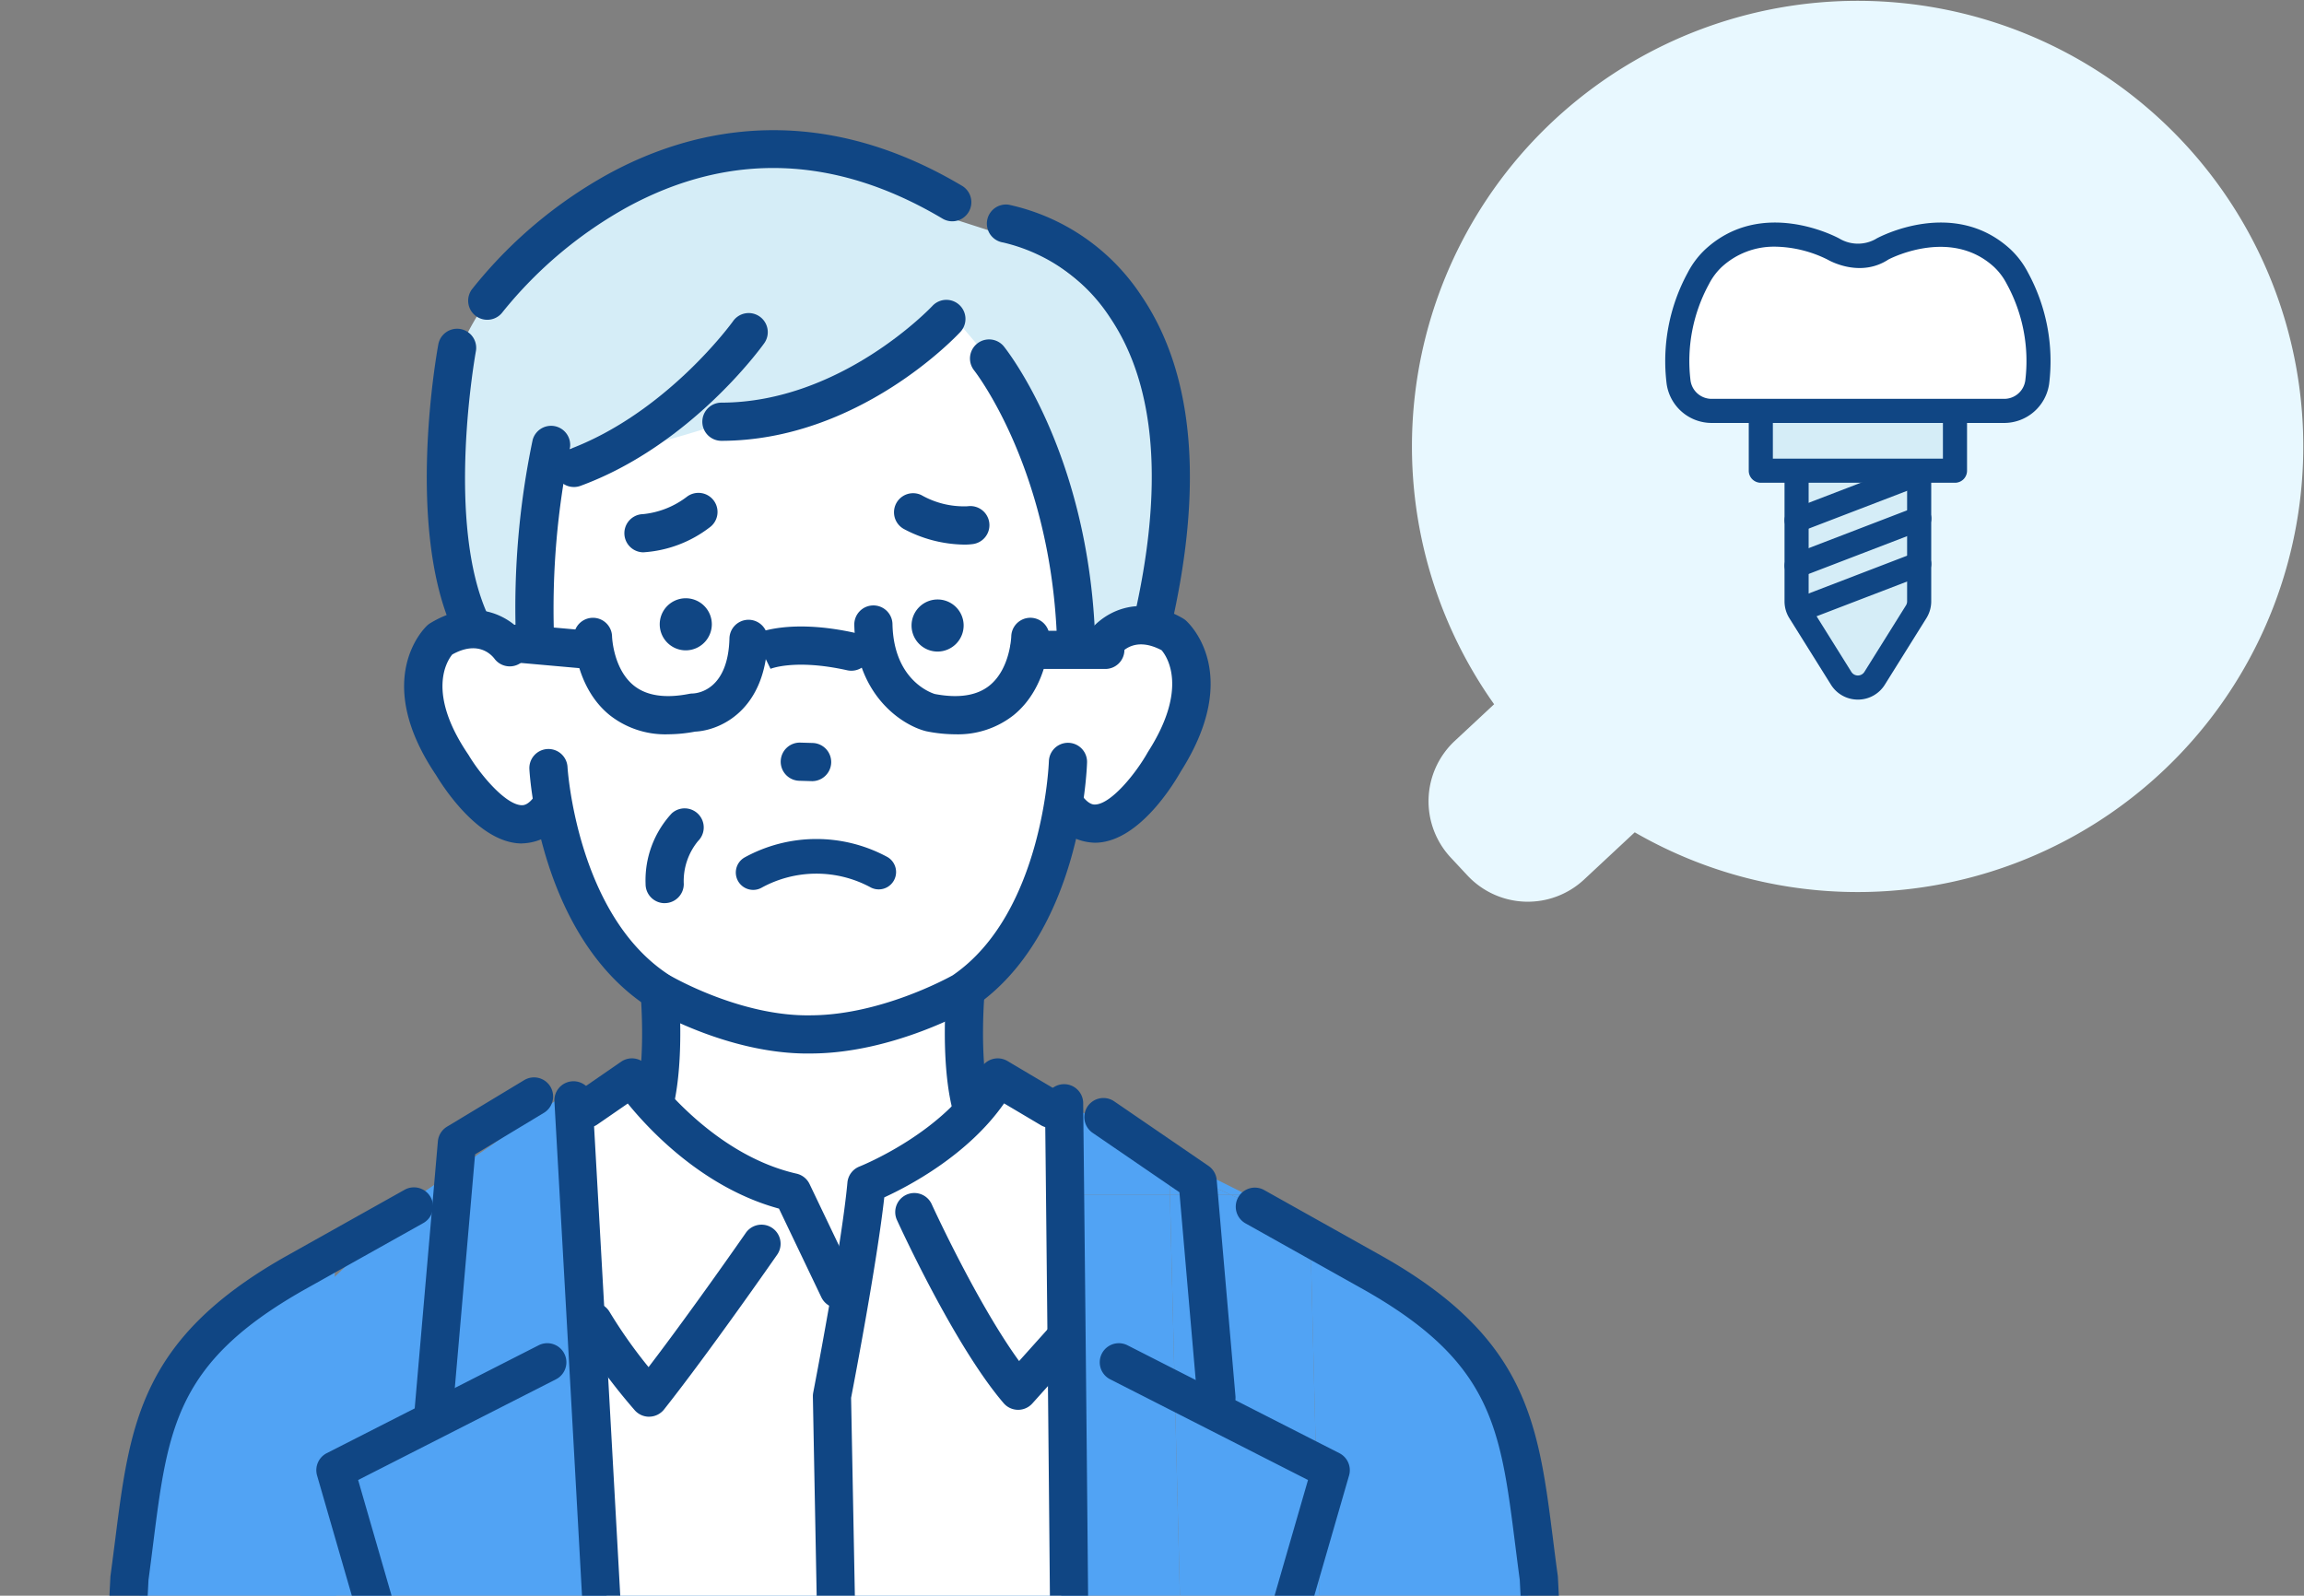 <svg xmlns="http://www.w3.org/2000/svg" xmlns:xlink="http://www.w3.org/1999/xlink" width="251.319" height="174.078" viewBox="0 0 251.319 174.078">
  <rect x="0" y="0" width="251.319" height="174.078" fill="#808080" stroke="none"/>
  <defs>
    <clipPath id="clip-path">
      <rect id="長方形_2011" data-name="長方形 2011" width="42.083" height="52.045" fill="none"/>
    </clipPath>
    <clipPath id="clip-path-2">
      <rect id="長方形_2007" data-name="長方形 2007" width="176.339" height="171.8" fill="none"/>
    </clipPath>
  </defs>
  <g id="グループ_815" data-name="グループ 815" transform="translate(-204.5 -3970.396)">
    <g id="グループ_636" data-name="グループ 636" transform="translate(358.5 3970.396)">
      <path id="合体_3" data-name="合体 3" d="M6.069,95.51,4.241,93.55a9,9,0,0,1,.445-12.721l4.291-4A48.613,48.613,0,1,1,24.315,90.8l-5.526,5.153A9,9,0,0,1,6.069,95.51Z" fill="#e8f8ff"/>
      <g id="グループ_632" data-name="グループ 632" transform="translate(27.617 24.278)">
        <g id="グループ_631" data-name="グループ 631" clip-path="url(#clip-path)">
          <path id="パス_2642" data-name="パス 2642" d="M67.621,94.854l-4.532,7.252a2.154,2.154,0,0,1-3.654,0L54.9,94.854a2.152,2.152,0,0,1-.327-1.142V73.243a2.154,2.154,0,0,1,2.154-2.154h9.063a2.154,2.154,0,0,1,2.154,2.154V93.713a2.155,2.155,0,0,1-.327,1.142" transform="translate(-40.22 -52.39)" fill="#d5edf7"/>
          <path id="パス_2643" data-name="パス 2643" d="M57.577,100.749a3.449,3.449,0,0,1-2.942-1.631L50.1,91.867a3.468,3.468,0,0,1-.527-1.839V69.559a3.473,3.473,0,0,1,3.47-3.47h9.063a3.473,3.473,0,0,1,3.469,3.47V90.028a3.466,3.466,0,0,1-.527,1.839l-4.532,7.252a3.45,3.45,0,0,1-2.942,1.631m-4.532-32.03a.84.84,0,0,0-.839.839V90.028a.835.835,0,0,0,.128.445l4.532,7.252a.839.839,0,0,0,1.423,0l4.532-7.252a.837.837,0,0,0,.127-.445V69.559a.84.84,0,0,0-.839-.839Zm10.89,22.45h0Z" transform="translate(-36.535 -48.705)" fill="#104684"/>
          <rect id="長方形_2010" data-name="長方形 2010" width="21.181" height="9.628" transform="translate(10.451 17.445)" fill="#d5edf7"/>
          <path id="パス_2644" data-name="パス 2644" d="M57.228,73.58H36.047a1.315,1.315,0,0,1-1.315-1.315V62.637a1.315,1.315,0,0,1,1.315-1.315H57.228a1.315,1.315,0,0,1,1.315,1.315v9.628a1.315,1.315,0,0,1-1.315,1.315M37.362,70.95h18.55v-7H37.362Z" transform="translate(-25.596 -45.192)" fill="#104684"/>
          <path id="パス_2645" data-name="パス 2645" d="M42.131,9.819a8.2,8.2,0,0,0-1.642-2.191c-5.539-5.111-13.088-1-13.088-1-2.512,1.7-5.344,0-5.344,0s-7.549-4.106-13.088,1A8.2,8.2,0,0,0,7.328,9.819,18.931,18.931,0,0,0,5.17,21.157a3.621,3.621,0,0,0,3.574,3.122H40.715a3.621,3.621,0,0,0,3.574-3.122A18.931,18.931,0,0,0,42.131,9.819" transform="translate(-3.688 -3.731)" fill="#fff"/>
          <path id="パス_2646" data-name="パス 2646" d="M37.027,21.863H5.057A4.962,4.962,0,0,1,.181,17.612,20.184,20.184,0,0,1,2.48,5.467,9.435,9.435,0,0,1,4.39,2.93C10.551-2.754,18.657,1.55,19,1.736l.048.027a3.96,3.96,0,0,0,3.931.039c.035-.024.071-.046.108-.066.342-.186,8.448-4.49,14.608,1.194A9.438,9.438,0,0,1,39.6,5.467a20.188,20.188,0,0,1,2.3,12.145,4.963,4.963,0,0,1-4.876,4.251M12.036,2.633A8.4,8.4,0,0,0,6.174,4.863,6.856,6.856,0,0,0,4.8,6.708,17.537,17.537,0,0,0,2.785,17.239a2.319,2.319,0,0,0,2.272,1.994H37.027A2.319,2.319,0,0,0,39.3,17.238a17.533,17.533,0,0,0-2.015-10.53h0A6.857,6.857,0,0,0,35.91,4.863C31.323.63,24.976,3.722,24.386,4.024c-3.017,1.985-6.261.243-6.657.016a13.249,13.249,0,0,0-5.693-1.408" transform="translate(0 0)" fill="#104684"/>
          <path id="パス_2647" data-name="パス 2647" d="M50.891,106.743a1.315,1.315,0,0,1-.472-2.543l13.372-5.135a1.315,1.315,0,1,1,.943,2.456l-13.372,5.135a1.308,1.308,0,0,1-.471.088" transform="translate(-36.534 -72.941)" fill="#104684"/>
          <path id="パス_2648" data-name="パス 2648" d="M50.891,125.552a1.315,1.315,0,0,1-.472-2.543l13.372-5.135a1.315,1.315,0,1,1,.943,2.455l-13.372,5.135a1.307,1.307,0,0,1-.471.088" transform="translate(-36.534 -86.803)" fill="#104684"/>
          <path id="パス_2649" data-name="パス 2649" d="M53.883,144.058a1.315,1.315,0,0,1-.472-2.543L66,136.682a1.315,1.315,0,1,1,.943,2.456L54.354,143.97a1.307,1.307,0,0,1-.471.088" transform="translate(-38.739 -100.664)" fill="#104684"/>
        </g>
      </g>
    </g>
    <g id="グループ_643" data-name="グループ 643" transform="translate(204.5 3972.674)">
      <g id="グループ_625" data-name="グループ 625" clip-path="url(#clip-path-2)">
        <path id="パス_2587" data-name="パス 2587" d="M307.747,319.281a46.363,46.363,0,0,1,6.72,2.553h1.769l-19.969-9.986-6.259,9.986h17.8Z" transform="translate(-180.195 -193.766)" fill="#51a3f4"/>
        <path id="パス_2588" data-name="パス 2588" d="M336.857,331.479l.064,2.552h6.656a46.36,46.36,0,0,0-6.72-2.552" transform="translate(-209.305 -205.964)" fill="#51a3f4"/>
        <path id="パス_2589" data-name="パス 2589" d="M363.287,343.4l-.044-1.745-6.871-3.436H354.6a46.553,46.553,0,0,1,8.684,5.181" transform="translate(-220.332 -210.152)" fill="#51a3f4"/>
        <path id="パス_2590" data-name="パス 2590" d="M76.588,336.763l6.772,50.013h93.489L175.2,320.585H157.4l-19.084,30.447-22.256-30.447-7.181-10.747L93.385,320.585Z" transform="translate(-47.588 -192.517)" fill="#51a3f4"/>
        <path id="パス_2591" data-name="パス 2591" d="M57.638,351.515c-6.506,3.437-15.126,9.27-18.342,17.241l-4.9,35.932-.38,8.13H57.935Z" transform="translate(-21.136 -218.413)" fill="#51a3f4"/>
        <path id="パス_2592" data-name="パス 2592" d="M377.537,351.9l1.542,61.01h24.594l-4.585-42.406c-.295-8.8-15.975-14.331-21.551-18.6" transform="translate(-234.582 -218.654)" fill="#51a3f4"/>
        <path id="パス_2593" data-name="パス 2593" d="M337.025,338.221l1.646,66.191h15.236l-1.542-61.01a46.554,46.554,0,0,0-8.684-5.181Z" transform="translate(-209.41 -210.153)" fill="#51a3f4"/>
        <path id="パス_2594" data-name="パス 2594" d="M173.423,240.132s2.038,17.358,0,25.118l-8.223,2.533,28.583,30.142,26.705-21.583-1.046-8.559L208.059,263.7a95.068,95.068,0,0,1,1.374-18.539l-22.255-7.916Z" transform="translate(-102.647 -147.409)" fill="#fff"/>
        <path id="パス_2595" data-name="パス 2595" d="M169.969,383.951l-5.592-75.337,8.595-3.328,19.6,4.459,18.082-3.6,7.239,2.817v74.992Z" transform="translate(-102.135 -189.689)" fill="#fff"/>
        <path id="パス_2596" data-name="パス 2596" d="M204.268,127.06c-3.78-4.653-8.908-1.557-8.908-1.557L187.2,103.966H172.8l-14.808-4.036-13.669-5.8-7.417,13.688-6.692,19.614s-4.829-4.64-8.487.11c0,0-4.764,10.418,9.253,19.849,0,0,3.8-.955,4.706-2.609,0,0,4.635,24.965,27.645,24.069,20.652.853,27.313-24.355,27.313-24.355.953,1.631,4.476,2.067,4.476,2.067,15.025-9.7,9.145-19.5,9.145-19.5" transform="translate(-75.151 -58.486)" fill="#fff"/>
        <path id="パス_2597" data-name="パス 2597" d="M200.367,90.243S213.036,64.8,185.548,48.419c0,0-22.866-16.788-33.663-3.568,0,0-28.522,3.415-25.521,31.313l1.33,15.381Z" transform="translate(-78.379 -24.715)" fill="#fff"/>
        <path id="パス_2598" data-name="パス 2598" d="M129.82,86.787s-15.06-28.566,17.24-44.937A34.287,34.287,0,0,1,182.8,45.629l5.726,1.844s18.247,7.645,16.681,25.033l-1.665,16.522-7.087,3.7s-3.473-20.214-8.762-30.434l-4.892-5.74s-21.181,11.7-38.189,14.55l-6-.97s-4.936,16.113-1.782,22.406l-4.831-1.863Z" transform="translate(-78.484 -23.916)" fill="#d5edf7"/>
        <path id="パス_2599" data-name="パス 2599" d="M181.868,142.489h-.017a2.083,2.083,0,0,1,0-4.165,9.413,9.413,0,0,0,4.815-1.922,2.083,2.083,0,1,1,2.414,3.395,13.243,13.243,0,0,1-7.216,2.693" transform="translate(-111.707 -84.513)" fill="#104684"/>
        <path id="パス_2600" data-name="パス 2600" d="M265.042,141.64a14.354,14.354,0,0,1-6.506-1.7,2.082,2.082,0,0,1,1.907-3.7,9.383,9.383,0,0,0,5.043,1.218,2.082,2.082,0,1,1,.593,4.122,7.252,7.252,0,0,1-1.036.063" transform="translate(-159.939 -84.506)" fill="#104684"/>
        <path id="パス_2601" data-name="パス 2601" d="M265.482,172.38h0a2.841,2.841,0,1,1,2.8-2.878,2.849,2.849,0,0,1-2.8,2.878" transform="translate(-163.169 -103.577)" fill="#104684"/>
        <path id="パス_2602" data-name="パス 2602" d="M192.94,172.03h0a2.841,2.841,0,1,1,2.8-2.878,2.849,2.849,0,0,1-2.8,2.878" transform="translate(-118.095 -103.36)" fill="#104684"/>
        <path id="パス_2603" data-name="パス 2603" d="M228.432,212.141h-.064l-1.318-.039a2.083,2.083,0,1,1,.125-4.163l1.318.039a2.083,2.083,0,0,1-.061,4.164" transform="translate(-139.822 -129.201)" fill="#104684"/>
        <path id="パス_2604" data-name="パス 2604" d="M302.3,100.853a2.084,2.084,0,0,1-2.03-2.554c3.36-14.467,2.5-25.593-2.553-33.07a19.108,19.108,0,0,0-11.663-8.18,2.082,2.082,0,1,1,.637-4.116A23.2,23.2,0,0,1,301.167,62.9c5.73,8.476,6.793,20.7,3.16,36.345a2.083,2.083,0,0,1-2.027,1.612" transform="translate(-176.643 -32.875)" fill="#104684"/>
        <path id="パス_2605" data-name="パス 2605" d="M127.809,123.047a2.083,2.083,0,0,1-1.886-1.2c-5.375-11.408-1.864-30.707-1.712-31.523a2.083,2.083,0,0,1,4.095.763c-.035.187-3.415,18.8,1.385,28.985a2.084,2.084,0,0,1-1.883,2.971" transform="translate(-76.392 -55.068)" fill="#104684"/>
        <path id="パス_2606" data-name="パス 2606" d="M306.751,194.414a5.885,5.885,0,0,1-4.88-2.845,2.083,2.083,0,1,1,3.4-2.409c.8,1.126,1.359,1.1,1.542,1.087,1.761-.091,4.445-3.441,5.7-5.676.019-.033.04-.069.061-.1,4.438-6.944,2.015-10.411,1.462-11.056-2.869-1.516-4.308.079-4.688.617a2.069,2.069,0,0,1-2.876.58,2.1,2.1,0,0,1-.585-2.9c1.286-1.952,5.125-4.836,10.451-1.786a2.082,2.082,0,0,1,.336.239c.261.228,6.308,5.708-.559,16.5-.776,1.373-4.493,7.5-9.085,7.743-.091,0-.185.008-.281.008" transform="translate(-187.329 -104.757)" fill="#104684"/>
        <path id="パス_2607" data-name="パス 2607" d="M185.238,290.338a2.084,2.084,0,0,1-2.031-2.552c1.064-4.6.473-11.289.466-11.356a2.083,2.083,0,0,1,4.148-.377c.027.3.656,7.43-.557,12.672a2.084,2.084,0,0,1-2.027,1.614" transform="translate(-113.802 -170.348)" fill="#104684"/>
        <path id="パス_2608" data-name="パス 2608" d="M274.948,290.338a2.083,2.083,0,0,1-2.027-1.614c-1.213-5.242-.584-12.371-.557-12.672a2.083,2.083,0,0,1,4.148.376c-.006.067-.594,6.771.466,11.357a2.085,2.085,0,0,1-2.031,2.552" transform="translate(-169.117 -170.348)" fill="#104684"/>
        <path id="パス_2609" data-name="パス 2609" d="M136.949,52.176a2.082,2.082,0,0,1-1.674-3.319A49.57,49.57,0,0,1,150.15,36.272c8.647-4.727,22.352-8.345,38.543,1.262a2.083,2.083,0,1,1-2.125,3.582c-11.6-6.882-23.138-7.306-34.295-1.257a46.158,46.158,0,0,0-13.648,11.475,2.082,2.082,0,0,1-1.676.842" transform="translate(-83.8 -19.568)" fill="#104684"/>
        <path id="パス_2610" data-name="パス 2610" d="M129.274,195.2l-.144,0c-4.565-.123-8.411-6.1-9.218-7.44-7.1-10.519-1.227-16.109-.973-16.342a2.055,2.055,0,0,1,.33-.248c5.213-3.161,9.1-.4,10.427,1.506a2.083,2.083,0,0,1-3.4,2.4c-.392-.523-1.85-2.042-4.629-.488-.586.717-2.818,4.169,1.727,10.88.022.033.044.067.065.1,1.3,2.175,4.042,5.416,5.785,5.461.18,0,.731.019,1.487-1.108a2.083,2.083,0,0,1,3.457,2.323,5.82,5.82,0,0,1-4.915,2.95" transform="translate(-72.337 -105.463)" fill="#104684"/>
        <path id="パス_2611" data-name="パス 2611" d="M182.826,241.857c-8.746,0-16.845-4.766-17.192-4.973l-.056-.034c-11.92-7.627-13.035-25.236-13.077-25.982a2.083,2.083,0,1,1,4.159-.232c.009.16,1.049,16.2,11.13,22.685.471.273,7.923,4.528,15.462,4.367,7.453-.042,14.694-3.958,15.422-4.363,9.875-6.758,10.488-23.2,10.492-23.366a2.083,2.083,0,0,1,4.164.121c-.022.765-.669,18.808-12.39,26.741-.041.028-.083.054-.126.079-.346.2-8.593,4.9-17.508,4.953-.16,0-.32,0-.479,0" transform="translate(-94.754 -129.202)" fill="#104684"/>
        <path id="パス_2612" data-name="パス 2612" d="M175.576,184.654a9.794,9.794,0,0,1-6.356-2.091c-3.779-3.061-3.9-8.3-3.907-8.526a2.083,2.083,0,0,1,4.165-.074c0,.084.132,3.573,2.382,5.378,1.387,1.112,3.418,1.416,6.036.9a2.118,2.118,0,0,1,.382-.039c.619-.026,3.875-.447,4.007-6.05a2.083,2.083,0,0,1,4.164.1c-.183,7.747-5.144,9.981-7.923,10.111a16.089,16.089,0,0,1-2.949.289" transform="translate(-102.716 -106.824)" fill="#104684"/>
        <path id="パス_2613" data-name="パス 2613" d="M257.124,182.544a16.243,16.243,0,0,1-3.12-.322c-.038-.008-.076-.016-.114-.026-2.615-.667-7.608-3.937-7.787-11.538a2.083,2.083,0,1,1,4.164-.1c.143,6.061,4.176,7.456,4.615,7.589,2.581.492,4.586.184,5.96-.917,2.266-1.818,2.381-5.343,2.382-5.379a2.083,2.083,0,0,1,4.165.075c0,.222-.128,5.465-3.907,8.526a9.8,9.8,0,0,1-6.356,2.091" transform="translate(-152.915 -104.714)" fill="#104684"/>
        <path id="パス_2614" data-name="パス 2614" d="M227.777,179.3a2.085,2.085,0,0,1-.455-.05c-5.713-1.272-8.379-.154-8.4-.142l.039-.019-1.825-3.744c.379-.185,3.914-1.761,11.1-.161a2.083,2.083,0,0,1-.451,4.116" transform="translate(-134.914 -108.406)" fill="#104684"/>
        <path id="パス_2615" data-name="パス 2615" d="M152.663,178.656c-.062,0-.125,0-.187-.008l-6.743-.6a2.082,2.082,0,0,1,.37-4.148l6.742.6a2.083,2.083,0,0,1-.183,4.157" transform="translate(-89.372 -108.045)" fill="#104684"/>
        <path id="パス_2616" data-name="パス 2616" d="M301.259,179.882h-8.3a2.083,2.083,0,0,1,0-4.165h8.3a2.083,2.083,0,1,1,0,4.165" transform="translate(-180.737 -109.181)" fill="#104684"/>
        <path id="パス_2617" data-name="パス 2617" d="M150.619,141.327a2.082,2.082,0,0,1-2.081-2.038,89.339,89.339,0,0,1,1.841-21.155,2.083,2.083,0,0,1,4.047.984A86.939,86.939,0,0,0,152.7,139.2a2.083,2.083,0,0,1-2.037,2.127h-.046" transform="translate(-92.279 -72.414)" fill="#104684"/>
        <path id="パス_2618" data-name="パス 2618" d="M290.924,125.871a2.083,2.083,0,0,1-2.079-1.99c-.815-18.353-8.957-28.723-9.039-28.825a2.083,2.083,0,0,1,3.242-2.614c.37.458,9.078,11.45,9.958,31.255a2.083,2.083,0,0,1-1.988,2.173l-.094,0" transform="translate(-173.573 -56.958)" fill="#104684"/>
        <path id="パス_2619" data-name="パス 2619" d="M204.285,95.758a2.083,2.083,0,0,1,0-4.165c13.1,0,22.957-10.441,23.055-10.547a2.082,2.082,0,0,1,3.056,2.83c-.448.485-11.159,11.882-26.111,11.882" transform="translate(-125.638 -49.945)" fill="#104684"/>
        <path id="パス_2620" data-name="パス 2620" d="M161.91,103.194a2.083,2.083,0,0,1-.718-4.038c10.789-3.958,18-13.942,18.069-14.042a2.083,2.083,0,1,1,3.392,2.418c-.323.453-8.041,11.138-20.026,15.535a2.081,2.081,0,0,1-.717.128" transform="translate(-99.308 -52.342)" fill="#104684"/>
        <path id="パス_2621" data-name="パス 2621" d="M192.99,326.157a2.082,2.082,0,0,1-1.88-1.185l-4.623-9.673c-8.178-2.23-14.039-8.446-16.493-11.466l-3.346,2.308a2.083,2.083,0,0,1-2.365-3.429l4.984-3.437a2.082,2.082,0,0,1,2.906.545c.063.092,6.554,9.467,16.232,11.665a2.082,2.082,0,0,1,1.418,1.133l5.046,10.557a2.084,2.084,0,0,1-1.878,2.981" transform="translate(-101.517 -185.725)" fill="#104684"/>
        <path id="パス_2622" data-name="パス 2622" d="M173.549,367.78a2.083,2.083,0,0,1-1.564-.708,65.026,65.026,0,0,1-6.339-8.618,2.083,2.083,0,1,1,3.6-2.1,52.956,52.956,0,0,0,4.247,6.015c4.728-6.185,10.546-14.557,10.611-14.65a2.083,2.083,0,0,1,3.422,2.376c-.073.105-7.371,10.606-12.343,16.891a2.082,2.082,0,0,1-1.579.789h-.054" transform="translate(-102.748 -215.502)" fill="#104684"/>
        <path id="パス_2623" data-name="パス 2623" d="M237.089,382.068a2.083,2.083,0,0,1-2.081-2.043l-.842-44.219a2.112,2.112,0,0,1,.038-.437c.031-.159,3.094-15.971,3.73-22.912a2.082,2.082,0,0,1,1.318-1.751c.092-.036,9.463-3.771,13.25-10.714a2.083,2.083,0,0,1,2.89-.794l5.8,3.438a2.083,2.083,0,0,1-2.124,3.583l-4.046-2.4c-3.929,5.639-10.4,9.031-13.067,10.254-.8,7.144-3.253,19.969-3.62,21.872l.838,44a2.083,2.083,0,0,1-2.043,2.122h-.04" transform="translate(-145.498 -185.725)" fill="#104684"/>
        <path id="パス_2624" data-name="パス 2624" d="M271.329,361.427h-.023a2.081,2.081,0,0,1-1.557-.726c-5.342-6.225-11.363-19.379-11.617-19.936a2.083,2.083,0,1,1,3.79-1.727c.054.118,4.921,10.75,9.513,17.07l3.072-3.425a2.083,2.083,0,0,1,3.1,2.782l-4.729,5.271a2.083,2.083,0,0,1-1.55.692" transform="translate(-160.273 -209.903)" fill="#104684"/>
        <path id="パス_2625" data-name="パス 2625" d="M121.512,342.81c-.061,0-.122,0-.183-.008a2.082,2.082,0,0,1-1.894-2.255l2.534-29.213a2.083,2.083,0,0,1,1-1.6l8.444-5.094a2.083,2.083,0,0,1,2.151,3.567l-7.536,4.546-2.443,28.158a2.083,2.083,0,0,1-2.072,1.9" transform="translate(-74.206 -189.1)" fill="#104684"/>
        <path id="パス_2626" data-name="パス 2626" d="M103.671,433.034a2.083,2.083,0,0,1-2-1.5c-5.765-19.89-10.463-36.157-10.463-36.157a2.084,2.084,0,0,1,1.056-2.434l23.141-11.784a2.083,2.083,0,0,1,1.89,3.712l-21.608,11c1.334,4.615,5.308,18.365,9.984,34.5a2.084,2.084,0,0,1-2,2.663" transform="translate(-56.622 -236.69)" fill="#104684"/>
        <path id="パス_2627" data-name="パス 2627" d="M331.488,433.035a2.085,2.085,0,0,1-2-2.663c4.676-16.135,8.65-29.885,9.984-34.5l-21.608-11a2.083,2.083,0,0,1,1.89-3.712l23.141,11.784a2.084,2.084,0,0,1,1.056,2.434s-4.7,16.267-10.463,36.157a2.083,2.083,0,0,1-2,1.5" transform="translate(-196.796 -236.69)" fill="#104684"/>
        <path id="パス_2628" data-name="パス 2628" d="M326.772,345.1a2.083,2.083,0,0,1-2.072-1.9l-1.959-22.589-9.466-6.481a2.082,2.082,0,0,1,2.353-3.437l10.279,7.038a2.083,2.083,0,0,1,.9,1.538l2.045,23.57a2.083,2.083,0,0,1-1.9,2.255c-.061.005-.122.008-.182.008" transform="translate(-194.09 -192.82)" fill="#104684"/>
        <path id="パス_2629" data-name="パス 2629" d="M166.025,386.125a2.082,2.082,0,0,1-2.078-1.971c-1.752-32.456-4.219-76.082-4.244-76.519a2.083,2.083,0,0,1,4.159-.235c.025.437,2.492,44.068,4.245,76.53a2.083,2.083,0,0,1-1.967,2.192c-.038,0-.076,0-.114,0" transform="translate(-99.229 -189.782)" fill="#104684"/>
        <path id="パス_2630" data-name="パス 2630" d="M303.845,386.689a2.082,2.082,0,0,1-2.082-2.066c-.323-40.912-.721-75.822-.724-76.17a2.082,2.082,0,0,1,2.058-2.106h.025a2.082,2.082,0,0,1,2.082,2.059c0,.348.4,35.266.725,76.184a2.083,2.083,0,0,1-2.066,2.1Z" transform="translate(-187.05 -190.348)" fill="#104684"/>
        <path id="パス_2631" data-name="パス 2631" d="M390.237,405.181a2.082,2.082,0,0,1-2.078-1.977l-1.236-24.29c-.176-1.3-.335-2.564-.489-3.781-1.622-12.856-2.515-19.937-16.47-27.851l-12.984-7.274a2.083,2.083,0,0,1,2.036-3.634l12.993,7.28c15.78,8.949,16.945,18.181,18.557,30.958.155,1.232.316,2.507.5,3.83.008.058.013.116.016.174l1.24,24.377a2.083,2.083,0,0,1-1.974,2.186c-.036,0-.072,0-.108,0" transform="translate(-221.148 -208.84)" fill="#104684"/>
        <path id="パス_2632" data-name="パス 2632" d="M30.6,405.181c-.036,0-.071,0-.108,0a2.083,2.083,0,0,1-1.974-2.186l1.24-24.377q0-.087.016-.174c.179-1.323.34-2.6.5-3.83,1.612-12.777,2.777-22.008,18.548-30.953l13-7.285a2.083,2.083,0,1,1,2.036,3.634l-12.993,7.28c-13.945,7.909-14.838,14.99-16.46,27.846-.154,1.217-.312,2.476-.489,3.781L32.678,403.2a2.082,2.082,0,0,1-2.078,1.977" transform="translate(-17.718 -208.84)" fill="#104684"/>
        <path id="パス_2633" data-name="パス 2633" d="M213.859,241.219a1.894,1.894,0,0,1-.931-3.543,16.257,16.257,0,0,1,15.587-.036,1.893,1.893,0,0,1-1.923,3.262,12.428,12.428,0,0,0-11.806.074,1.884,1.884,0,0,1-.927.244" transform="translate(-131.703 -146.415)" fill="#104684"/>
        <path id="パス_2634" data-name="パス 2634" d="M188.059,237.209h-.011a2.082,2.082,0,0,1-2.072-2.093,10.733,10.733,0,0,1,2.849-7.7,2.083,2.083,0,0,1,2.872,3.017,6.881,6.881,0,0,0-1.555,4.7,2.083,2.083,0,0,1-2.083,2.072" transform="translate(-115.556 -140.957)" fill="#104684"/>
      </g>
    </g>
  </g>
</svg>
